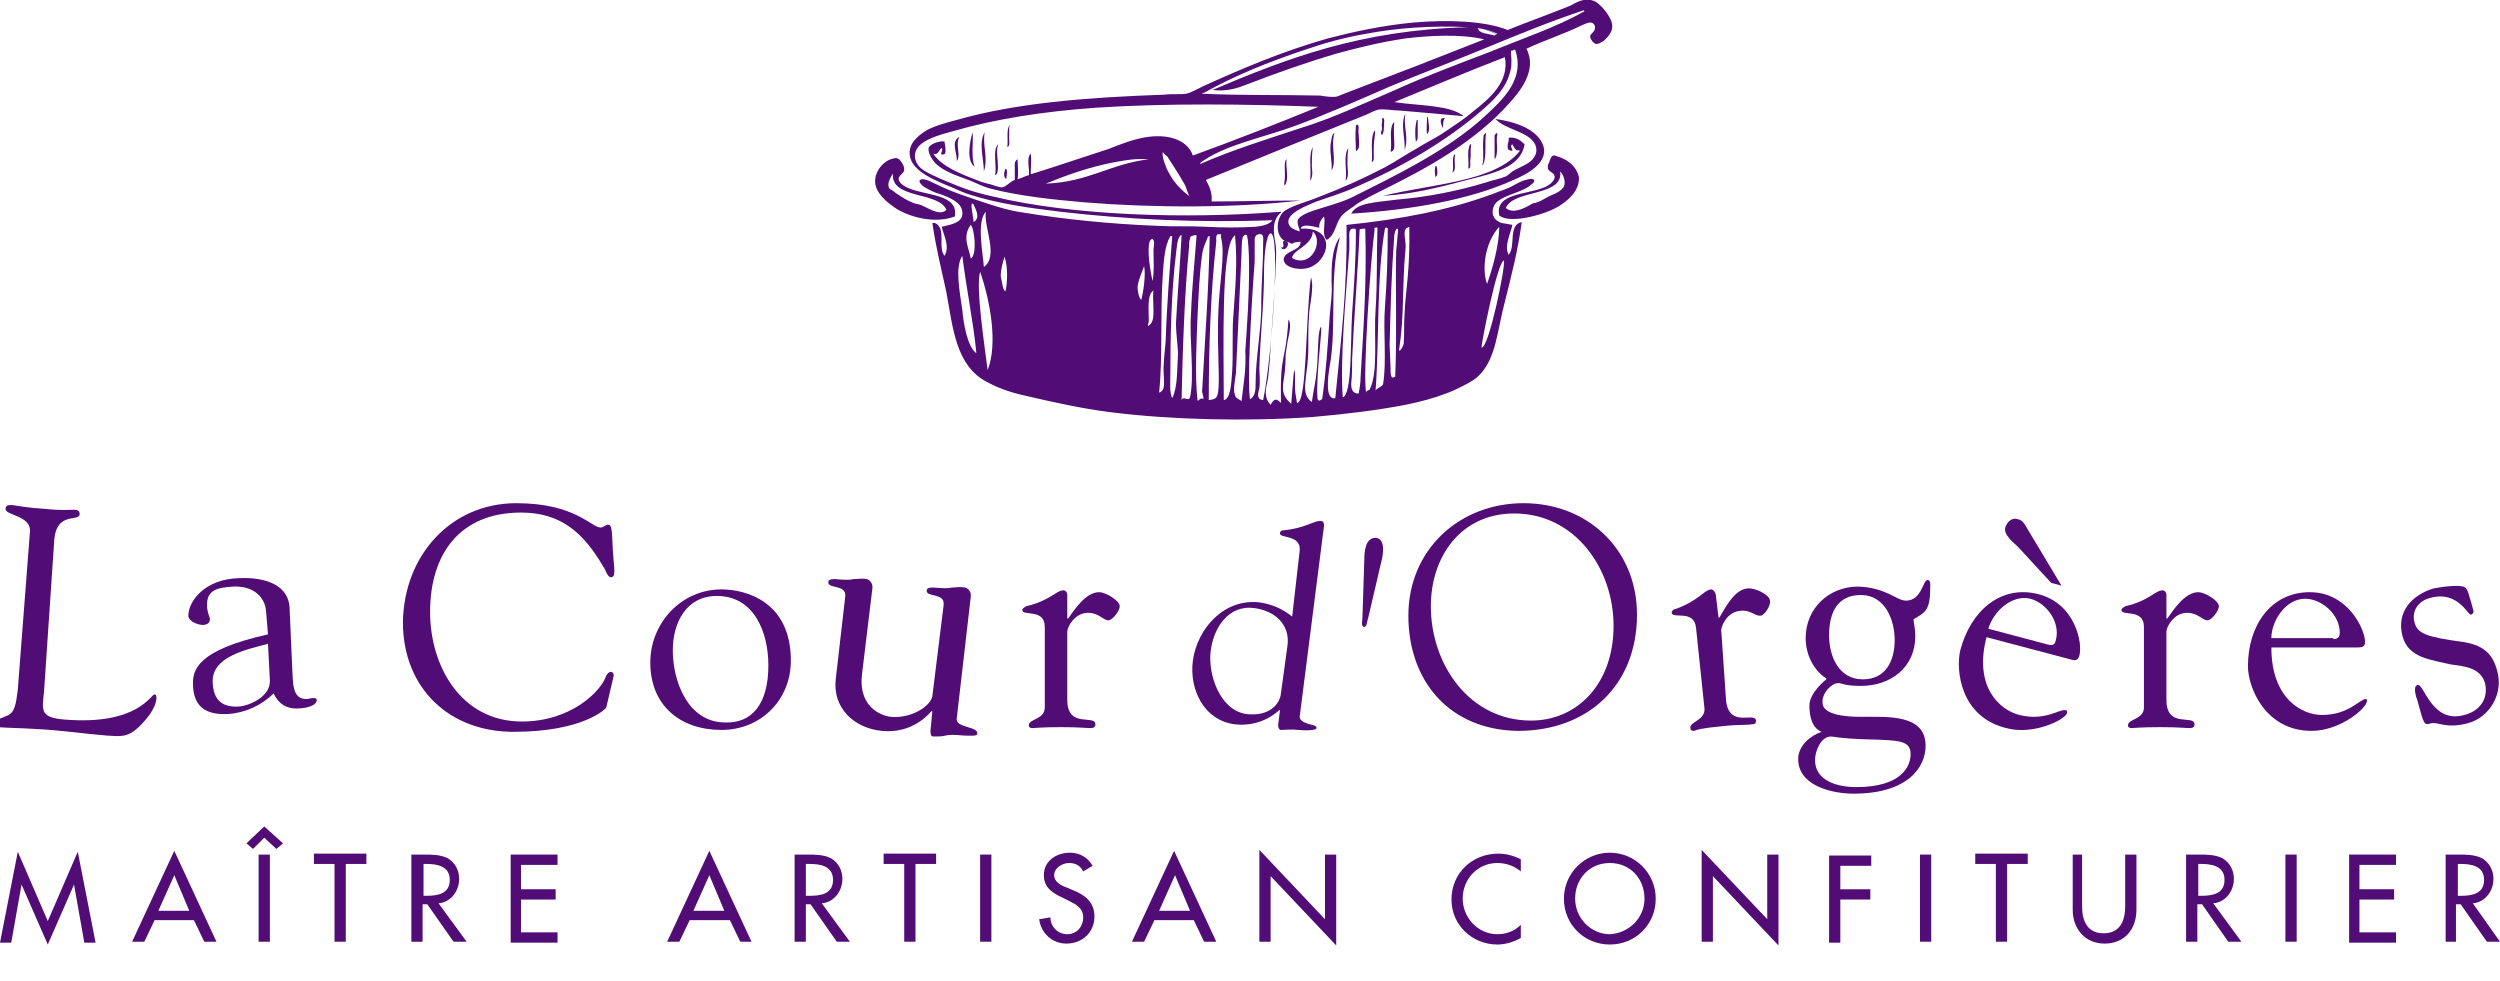 <?xml version="1.0" encoding="utf-8"?>
<!-- Generator: Adobe Illustrator 24.3.0, SVG Export Plug-In . SVG Version: 6.00 Build 0)  -->
<svg version="1.1" id="Calque_1" xmlns="http://www.w3.org/2000/svg" xmlns:xlink="http://www.w3.org/1999/xlink" x="0px" y="0px"
	 viewBox="0 0 266.8 104.7" style="enable-background:new 0 0 266.8 104.7;" xml:space="preserve">
<style type="text/css">
	.st0{fill:#510C76;}
	.st1{fill:none;}
</style>
<g>
	<g>
		<path class="st0" d="M2.3,94.4L2.3,94.4l-1.1,6.2H0l1.9-9.7l3.2,7.4l3.2-7.4l1.9,9.7H9l-1.1-6.2h0l-2.8,6.4L2.3,94.4z"/>
		<path class="st0" d="M16.5,98.2l-1.1,2.3h-1.3l4.5-9.7l4.5,9.7h-1.3l-1.1-2.3H16.5z M18.6,93.4l-1.7,3.8h3.3L18.6,93.4z"/>
		<path class="st0" d="M28.2,88.2l2,1.8l-0.7,0.6l-1.3-1.2L27,90.6L26.3,90L28.2,88.2z M28.8,100.5h-1.2v-9.3h1.2V100.5z"/>
		<path class="st0" d="M36.9,100.5h-1.2v-8.3h-2.2v-1.1h5.6v1.1h-2.2V100.5z"/>
		<path class="st0" d="M49.8,100.5h-1.4l-2.8-4h-0.5v4h-1.2v-9.3h1.4c0.8,0,1.7,0,2.5,0.4c0.8,0.5,1.2,1.3,1.2,2.2
			c0,1.3-0.9,2.5-2.2,2.6L49.8,100.5z M45.1,95.6h0.4c1.2,0,2.5-0.2,2.5-1.7c0-1.5-1.4-1.7-2.5-1.7h-0.3V95.6z"/>
		<path class="st0" d="M54.5,91.2h5v1.1h-3.9v2.6h3.7v1.1h-3.7v3.5h3.9v1.1h-5V91.2z"/>
		<path class="st0" d="M73.6,98.2l-1.1,2.3h-1.3l4.5-9.7l4.5,9.7H79l-1.1-2.3H73.6z M75.7,93.4l-1.7,3.8h3.3L75.7,93.4z"/>
		<path class="st0" d="M90.7,100.5h-1.4l-2.8-4H86v4h-1.2v-9.3h1.4c0.8,0,1.7,0,2.5,0.4c0.8,0.5,1.2,1.3,1.2,2.2
			c0,1.3-0.9,2.5-2.2,2.6L90.7,100.5z M86,95.6h0.4c1.2,0,2.5-0.2,2.5-1.7c0-1.5-1.4-1.7-2.5-1.7H86V95.6z"/>
		<path class="st0" d="M97.7,100.5h-1.2v-8.3h-2.2v-1.1h5.6v1.1h-2.2V100.5z"/>
		<path class="st0" d="M105.8,100.5h-1.2v-9.3h1.2V100.5z"/>
		<path class="st0" d="M115.6,93c-0.3-0.6-0.8-0.9-1.5-0.9c-0.7,0-1.6,0.5-1.6,1.3c0,0.7,0.7,1.1,1.3,1.3l0.7,0.3
			c1.3,0.5,2.3,1.3,2.3,2.8c0,1.7-1.3,2.9-3,2.9c-1.5,0-2.7-1.1-2.9-2.6l1.2-0.2c0,1,0.8,1.8,1.8,1.8c1,0,1.7-0.8,1.7-1.8
			c0-1-0.8-1.4-1.6-1.8l-0.6-0.3c-1.1-0.5-2-1.1-2-2.4c0-1.5,1.3-2.4,2.8-2.4c1,0,1.9,0.5,2.4,1.4L115.6,93z"/>
		<path class="st0" d="M123.2,98.2l-1.1,2.3h-1.3l4.5-9.7l4.5,9.7h-1.3l-1.1-2.3H123.2z M125.4,93.4l-1.7,3.8h3.3L125.4,93.4z"/>
		<path class="st0" d="M134.4,90.7l7,7.4v-6.9h1.2v9.7l-7-7.4v7h-1.2V90.7z"/>
		<path class="st0" d="M162.3,93c-0.7-0.6-1.6-0.9-2.5-0.9c-2.1,0-3.7,1.7-3.7,3.8c0,2,1.6,3.8,3.7,3.8c0.9,0,1.8-0.3,2.5-1v1.4
			c-0.7,0.4-1.6,0.7-2.5,0.7c-2.7,0-4.9-2.1-4.9-4.8c0-2.8,2.2-4.9,5-4.9c0.8,0,1.6,0.2,2.4,0.6V93z"/>
		<path class="st0" d="M176.7,95.9c0,2.8-2.2,4.9-4.9,4.9c-2.7,0-4.9-2.1-4.9-4.9c0-2.7,2.2-4.9,4.9-4.9
			C174.5,91,176.7,93.2,176.7,95.9z M175.5,95.9c0-2.1-1.5-3.8-3.7-3.8c-2.2,0-3.7,1.7-3.7,3.8c0,2.1,1.7,3.8,3.7,3.8
			C173.8,99.6,175.5,98,175.5,95.9z"/>
		<path class="st0" d="M181.6,90.7l7,7.4v-6.9h1.2v9.7l-7-7.4v7h-1.2V90.7z"/>
		<path class="st0" d="M196.4,92.3v2.6h3.2V96h-3.2v4.6h-1.2v-9.3h4.5v1.1H196.4z"/>
		<path class="st0" d="M206.1,100.5h-1.2v-9.3h1.2V100.5z"/>
		<path class="st0" d="M214.2,100.5h-1.2v-8.3h-2.2v-1.1h5.6v1.1h-2.2V100.5z"/>
		<path class="st0" d="M222.2,91.2v5.5c0,1.5,0.5,2.9,2.3,2.9c1.8,0,2.3-1.4,2.3-2.9v-5.5h1.2v5.9c0,2.1-1.3,3.6-3.4,3.6
			c-2.1,0-3.4-1.6-3.4-3.6v-5.9H222.2z"/>
		<path class="st0" d="M239.2,100.5h-1.4l-2.8-4h-0.5v4h-1.2v-9.3h1.4c0.8,0,1.7,0,2.5,0.4c0.8,0.5,1.2,1.3,1.2,2.2
			c0,1.3-0.9,2.5-2.2,2.6L239.2,100.5z M234.5,95.6h0.4c1.2,0,2.5-0.2,2.5-1.7c0-1.5-1.4-1.7-2.5-1.7h-0.3V95.6z"/>
		<path class="st0" d="M245.1,100.5h-1.2v-9.3h1.2V100.5z"/>
		<path class="st0" d="M250.7,91.2h5v1.1h-3.9v2.6h3.7v1.1h-3.7v3.5h3.9v1.1h-5V91.2z"/>
		<path class="st0" d="M266.8,100.5h-1.4l-2.8-4h-0.5v4H261v-9.3h1.4c0.8,0,1.7,0,2.5,0.4c0.8,0.5,1.2,1.3,1.2,2.2
			c0,1.3-0.9,2.5-2.2,2.6L266.8,100.5z M262.2,95.6h0.4c1.2,0,2.5-0.2,2.5-1.7c0-1.5-1.4-1.7-2.5-1.7h-0.3V95.6z"/>
	</g>
	<path class="st0" d="M4.7,73.8c-0.2,2-0.5,2.8,2.3,3c7.7,0.6,9.1-2.7,9.5-2.7c0.2,0,0.2,0.4,0.2,0.4c-0.1,1.2-1.1,2.3-1.9,3.1
		c-1.2,1.1-1.9,1-3.4,0.9c-2.5-0.2-5.1-0.6-7.6-0.7c-1.3-0.1-2.7-0.1-4.1-0.2c-0.3,0-0.5-0.1-0.5-0.4c0.1-0.4,0.4-0.3,1.5-0.8
		c0.9-0.3,1-1.3,1.2-2.8l1.3-16.9c0.1-1.7-2.7-1.7-2.6-2.4c0-0.4,0.3-0.4,0.7-0.4c0.7,0.1,1.7,0.3,3.4,0.4c1.9,0.2,2.7,0.1,3.2,0.1
		c0.4,0,0.6,0.1,0.6,0.5c-0.1,0.8-2.4-0.3-2.7,2.6L4.7,73.8z"/>
	<path class="st0" d="M28.4,65.3c-0.1-1.7-1.5-2.8-3.5-2.7c-1.6,0.1-2.9,0.3-2.8,2.1c0,0.5,0.2,1,0.3,1.3c0,0.4-0.1,0.6-0.7,0.7
		c-0.6,0-1.6-0.4-1.6-1c0-1.5,1.7-3.9,5.4-4c2-0.1,5.2,0.3,5.4,3.1l0.3,6.8c0.1,1.1-0.1,3.1,1.6,3c0.1,0,0.4-0.1,0.6-0.1
		c0.2,0,0.4,0,0.4,0.2c0,0.7-1.4,0.9-1.9,0.9c-1.3,0.1-2.2-0.5-2.7-1.6c-1.3,1.3-3.1,2.1-4.9,2.2c-2.1,0.1-3.6-0.6-3.7-3
		c-0.1-1.7,0.4-3.8,8-5.5L28.4,65.3z M28.6,68.7c-2.1,0.6-6.1,1.3-5.9,4.2c0.1,1.9,1.1,2.6,2.8,2.5c1.2-0.1,3.4-1.1,3.3-2.8
		L28.6,68.7z"/>
	<path class="st0" d="M55.1,53.7c6.3,0,8,2.6,9,2.6c0.3,0,0.5-0.3,0.8-0.3c0.4,0,0.4,0.5,0.5,2.7c0.1,1.8,0.4,2.9-0.2,2.9
		c-0.4,0-0.6-0.9-0.8-1.1c-2.1-3.6-4.5-5.8-8.8-5.8c-6.5,0-9.7,4.4-9.7,10.6c0,5.8,3.3,11.7,9.8,11.7c5.3,0,8.5-3.3,9-4.9
		c0.1-0.2,0.3-0.4,0.5-0.4c0.2,0,0.3,0.2,0.3,0.4l-0.8,3.4c0,0.1-2.4,2.6-9.9,2.6c-6.9,0-11.8-4.7-11.8-11.7
		C43.1,59.3,48.1,53.7,55.1,53.7z"/>
	<path class="st0" d="M69.4,70.7c0-4.2,3.3-7.8,7.6-7.8c2.6,0,7.4,1.3,7.4,7.6c0,4.2-3.2,7.4-7.4,7.4C72.6,77.9,69.4,75.3,69.4,70.7
		z M82,71c0-3.5-1.5-7.4-5.5-7.4c-3.3,0-4.7,2.9-4.7,5.8c0,3.3,1.6,7.7,5.6,7.7C80.2,77.2,82,75.2,82,71z"/>
	<path class="st0" d="M100.7,64.6c0.2-1.4-1.9-0.8-1.8-1.6c0-0.3,0.5-0.3,0.7-0.3c1.1,0.1,1.6,0.1,2,0c0.4,0,0.8-0.1,1.4,0
		c0.1,0,0.7,0.3,0.6,1l-1.5,13c-0.1,1,2.3,0.8,2.2,1.6c0,0.3-0.8,0.2-1.4,0.2c-1.1-0.1-1.6-0.1-2,0c-0.4,0.1-0.7,0.1-1.3,0.1
		c-0.3,0-0.3-0.4-0.3-0.6l0.2-2.1l-0.1,0c-1.4,1.6-3.3,2.3-5.3,2.1c-3-0.3-5.3-2.5-4.9-5.6l1-8.7c0.2-1.4-1.9-0.8-1.8-1.6
		c0-0.3,0.5-0.3,0.7-0.3c1.1,0.1,1.6,0.1,2,0c0.4,0,0.8-0.1,1.4,0c0.1,0,0.7,0.3,0.6,1L92,71.9c-0.5,4,2.7,4.6,3.1,4.6
		c2.1,0.2,4.2-1.1,4.4-2.2L100.7,64.6z"/>
	<path class="st0" d="M113.9,74.7c0,3.1,3,1.5,3,2.6c0,0.3-0.2,0.4-0.5,0.4c-0.5,0-1.3-0.1-3.1-0.1c-2.2,0-2.8,0.1-3.1,0.1
		c-0.3,0-0.4-0.1-0.4-0.3c0-0.7,1.7-0.6,1.7-1.9v-8.6c0-2-2.4-1.1-2.4-1.8c0-0.2,0.3-0.3,0.4-0.4c2.6-0.6,3.2-1.7,4-1.7
		c0.2,0,0.4,0.2,0.4,0.5v2.5h0.1c0.7-1,1.9-2.8,3.3-2.8c0.7,0,2.2,0.9,2.2,1.5c0,0.5-0.8,1.5-1.2,1.5c-0.6,0-1-0.8-2.2-0.8
		c-1.4,0-2.2,1.5-2.2,2V74.7z"/>
	<path class="st0" d="M138.7,58.8c0.2-1.8-2.2-1.3-2.1-1.9c0-0.2,0.2-0.3,0.3-0.3c2.4-0.2,3.4-1.1,4.1-1c0.2,0,0.3,0.2,0.3,0.5
		l-2.6,20.4c0,0.4,0.5,0.7,1.5,0.9c0.2,0.1,0.3,0.1,0.3,0.3c0,0.2-0.8,0.3-1.9,0.2c-0.8-0.1-1.6,0-1.9,0c-0.2,0-0.3-0.3-0.3-0.5
		l0.2-1.6l-0.1,0c-1.2,1.1-2.9,1.7-4.7,1.5c-3.3-0.4-4.9-3.7-4.5-6.8c0.5-3.5,3.4-6.7,7.2-6.2c1.3,0.2,2.4,0.7,3.4,1.5L138.7,58.8z
		 M137.4,68.9c0.3-2.2-1.3-3.7-3.5-4c-2.8-0.4-4.4,2.1-4.7,4.6c-0.3,2.5,1,6.3,3.8,6.7c2.5,0.3,3.6-1.1,3.7-2.2L137.4,68.9z"/>
	<path class="st0" d="M147.4,60l-1.4,6c-0.1,0.2-0.1,0.9-0.4,0.9c-0.4,0-0.2-0.7-0.2-1l0.2-6.2c0-0.8,0.1-2.4,1.3-2.3
		C147.9,57.6,147.6,59.3,147.4,60z"/>
	<path class="st0" d="M150.3,65.7c0-7,5.4-12,12.3-12c6.8,0,12.1,4.9,12.1,11.9c0,7.5-5.2,12.4-12.7,12.4
		C154.7,77.9,150.3,72.7,150.3,65.7z M152.7,64.7c0,6.2,4.1,12.2,10.7,12.2c4.9,0,8.8-3.9,8.8-10.1c0-6.1-4.1-12-10.6-12
		C155.9,54.8,152.7,59.4,152.7,64.7z"/>
	<path class="st0" d="M184.2,74.7c0.3,3.1,3.1,1.2,3.2,2.2c0,0.3-0.1,0.4-0.5,0.4c-0.5,0.1-1.3,0-3.1,0.2c-2.2,0.2-2.8,0.4-3,0.5
		c-0.3,0-0.4-0.1-0.4-0.3c-0.1-0.7,1.6-0.8,1.5-2.1l-0.9-8.6c-0.2-2-2.5-0.9-2.6-1.6c0-0.2,0.2-0.4,0.4-0.4c2.5-0.9,3-2,3.8-2.1
		c0.2,0,0.4,0.2,0.5,0.5l0.3,2.5l0.1,0c0.6-1,1.6-3,3-3.1c0.7-0.1,2.3,0.6,2.4,1.3c0.1,0.5-0.6,1.6-1,1.6c-0.6,0.1-1.1-0.7-2.3-0.5
		c-1.4,0.2-2,1.8-1.9,2.2L184.2,74.7z"/>
	<path class="st0" d="M203.4,64.1c1.7,0,1.8-2.2,2.3-2.2c0.3,0,0.3,0.3,0.3,0.6c0,2.7-0.5,2.8-1.8,3.6c0.1,0.6,0.2,1.2,0.2,1.8
		c0,3.3-2.6,5.3-5.8,5.3c-1.8,0-2-0.3-2.4-0.3c-0.8,0-1.7,1.1-1.7,1.9c0,0.3-0.3,1.7,4.1,1.7c2.9,0,6.9-0.3,6.9,3.1
		c0,2.2-1.8,5.1-7.7,5.1c-2.2,0-5.9-0.8-5.9-3.7c0-1.4,1.3-2.5,2.5-2.9c-1-0.4-1.3-1.6-1.3-2.8c0-1.4,1.8-2.8,1.8-2.8v-0.1
		c-1.4-0.9-2.2-2.6-2.2-4.3c0-3.2,2.5-5.5,5.6-5.5C201.3,62.7,202.4,64.1,203.4,64.1z M198.1,84c4.8,0,5.8-2.2,5.8-3.5
		c0-1.5-1.2-1.5-4.8-1.6c-2.9-0.1-3.4-0.3-3.7-0.3c-1.1,0-1.7,1.6-1.7,2.5C193.7,83.4,196.2,84,198.1,84z M198.6,63.5
		c-2.6,0-3.4,2-3.4,4.3c0,2.2,1,4.7,3.6,4.7c2.4,0,3.4-1.9,3.4-4.2C202.2,66.2,201.2,63.5,198.6,63.5z"/>
	<path class="st0" d="M212,68c-1.4,5.4,1.5,7.8,3.5,8.3c2.8,0.7,4.3-0.7,5-0.5c0.1,0,0.1,0.2,0.1,0.3c-0.2,0.7-3.6,2.4-6.5,1.6
		c-4.9-1.2-5.4-6.2-4.9-8.3c1.1-4.2,4.3-7,8.3-6c4,1,4.8,5.3,4.4,6.6c-0.2,0.6-0.5,0.5-1.2,0.3L212,68z M215.4,58.4
		c-0.5-0.5-1.6-1.3-1.4-2.1c0.2-0.6,0.7-1.1,1.3-0.9c0.6,0.1,0.8,0.6,1.1,1.1l3.6,6l-1.1-0.3L215.4,58.4z M218.6,68.8
		c0.5,0.1,0.7,0,0.8-0.5c0.5-1.8-0.9-3.9-2.7-4.4c-2-0.5-4,1.4-4.5,3.2L218.6,68.8z"/>
	<path class="st0" d="M231.2,74.7c0,3.1,3,1.5,3,2.6c0,0.3-0.2,0.4-0.5,0.4c-0.5,0-1.3-0.1-3.1-0.1c-2.2,0-2.8,0.1-3.1,0.1
		c-0.3,0-0.4-0.1-0.4-0.3c0-0.7,1.7-0.6,1.7-1.9v-8.6c0-2-2.4-1.1-2.4-1.8c0-0.2,0.3-0.3,0.4-0.4c2.6-0.6,3.2-1.7,4-1.7
		c0.2,0,0.4,0.2,0.4,0.5v2.5h0.1c0.7-1,1.9-2.8,3.3-2.8c0.7,0,2.2,0.9,2.2,1.5c0,0.5-0.8,1.5-1.2,1.5c-0.6,0-1-0.8-2.2-0.8
		c-1.4,0-2.2,1.5-2.2,2V74.7z"/>
	<path class="st0" d="M242.4,69.1c0,5.5,3.3,7.2,5.4,7.2c2.9,0,4-1.7,4.7-1.7c0.1,0,0.1,0.1,0.1,0.2c0,0.8-2.9,3.2-5.9,3.2
		c-5,0-6.8-4.7-6.8-6.9c0-4.3,2.4-7.9,6.6-7.9c4.1,0,5.9,4,5.9,5.3c0,0.6-0.4,0.6-1.1,0.6H242.4z M249,68.2c0.5,0,0.7-0.2,0.7-0.7
		c0-1.9-1.9-3.6-3.7-3.6c-2.1,0-3.6,2.4-3.6,4.2H249z"/>
	<path class="st0" d="M256.4,67.9c-0.7-2.6,1-4.4,3.3-5.1c0.5-0.1,2.8-0.5,3.4-0.1c0.3,0.2,0.5,1.3,0.6,1.5c0.2,0.9,0.5,1.2,0,1.4
		c-0.3,0.1-1.4-2.6-4.3-1.8c-1.3,0.3-2.1,1.4-1.7,2.7c0.3,1.1,1.3,1.5,5.1,2c2,0.3,3.2,1.1,3.7,3.1c0.7,2.4-0.8,5-3.2,5.6
		c-2.3,0.6-3.1-0.2-3.9,0c-0.7,0.2-0.7,0.2-1.4-2.4c-0.2-0.5-0.5-1.6,0-1.7c0.7-0.2,1.5,4.2,5,3.2c1.6-0.4,2.6-1.7,2.2-3.4
		c-0.5-1.7-2.3-1.8-3.7-2C259.4,70.4,257,70.2,256.4,67.9z"/>
	<g>
		<path class="st0" d="M147.5,14.4c0.2-0.3,0.2-0.7,0.2-1.2c0-0.2,0.1-0.5-0.1-0.6c0,0-0.1,0-0.1,0c0,0,0,0.4,0,0.5
			c-0.1,0.3,0,0.3,0,0.7C147.4,14,147.3,14.3,147.5,14.4z"/>
		<path class="st0" d="M149.9,16c0.5-1.3-0.2-2.6,0.1-3.9C149.4,13.2,150,14.8,149.9,16z"/>
		<path class="st0" d="M152.4,12.5c0,0-0.1,0-0.1,0c0,0-0.1,1.5,0,1.8C152.7,14,152.4,13,152.4,12.5z"/>
		<path class="st0" d="M144.2,22.8c6.5-0.4,12.6-1.5,17.1-3.5c1.7-0.7,4.2-2,3.3-4c-0.7-1.5-2.8-2.3-5-2.6c0,0,0,0,0,0
			c1,1.1,3.3,1.3,4.1,2.5c0.3,0.4,0.4,1.1,0,1.6c-0.4,0.7-1.5,1-2.3,1.5c-0.3,0.2-0.5,0.5-0.9,0.6c-0.5,0.2-1.1,0.3-1.7,0.5
			c-2.9,0.9-6.2,1.6-9.7,1.9C146.9,21.6,144.8,21.6,144.2,22.8z"/>
		<path class="st0" d="M154,13.7c0-0.4,0-0.9,0.2-1.1C153.4,12.5,153.9,13.5,154,13.7z"/>
		<path class="st0" d="M151.2,12.8c-0.2,0.7-0.2,1.7-0.1,2.3c0.2-0.1,0.2-0.4,0.2-0.7c0-0.5,0-1.2,0-1.6
			C151.3,12.8,151.3,12.8,151.2,12.8z"/>
		<path class="st0" d="M144.9,13.3C144.9,13.3,144.9,13.3,144.9,13.3c-0.1,0-0.1,0-0.2,0.1c-0.1,1.2,0,1.8,0,2.7
			c0.2,0,0.2-0.2,0.3-0.3c0.1-0.5,0-1,0-1.5C144.9,14,145.1,13.5,144.9,13.3z"/>
		<path class="st0" d="M107.7,13.4c-0.3,0.5-0.1,1.6-0.2,2.3c0.3-0.1,0.2-0.6,0.2-0.8c0-0.5,0-0.9,0-1.4
			C107.8,13.5,107.8,13.4,107.7,13.4z"/>
		<path class="st0" d="M103.8,14.1c-0.3,1-0.7,3,0.2,3.7C103.6,16.6,103.9,15.3,103.8,14.1z"/>
		<path class="st0" d="M159.7,14.2c-0.1,0.1-0.2,0.2-0.2,0.3c0,0.9,0,1.9,0,2.5c0.5-0.6,0.1-1.9,0.3-2.7
			C159.8,14.2,159.7,14.2,159.7,14.2z"/>
		<path class="st0" d="M148.8,15.5c0-0.8-0.1-1.7,0-2.4c0,0,0,0-0.1,0c-0.5,0.8-0.1,2.1-0.3,3.1C148.8,16.1,148.8,15.8,148.8,15.5z"
			/>
		<path class="st0" d="M142,15.4c-0.1,1,0.2,2,0.1,2.8c0.6-1-0.1-2.4,0.3-4C142.1,14.3,142.1,15,142,15.4z"/>
		<path class="st0" d="M156.6,19.2c2.7-0.7,5.7-1.3,6.1-3.8c-0.4-0.4-0.9-0.8-1.7-0.7c0.1,0.4-0.3,0.9,0,1.3c0.1,0,0.2,0.1,0.4,0.1
			c0-0.3-0.3-0.5,0-0.7c0.1,0.2,0.2,0.4,0.4,0.6c0.1,0.1,0.4,0,0.4,0.1c-2.6,3.3-9.3,3.5-14.6,4.8C151,20.7,153.9,19.9,156.6,19.2z"
			/>
		<path class="st0" d="M146.7,13.9C146.7,13.9,146.7,13.9,146.7,13.9c-0.5,0.9-0.2,2.4-0.3,3.4c0.3-0.1,0.2-0.6,0.2-0.9
			c0-0.6,0-1.2,0.1-1.7C146.7,14.4,146.8,14.1,146.7,13.9z"/>
		<path class="st0" d="M106.5,17.7c0-0.7-0.2-1.6,0-2.2c0,0,0-0.1,0-0.1c-0.6,0.7-0.1,2.2-0.3,3.3C106.5,18.6,106.5,18.1,106.5,17.7
			z"/>
		<path class="st0" d="M140,17.7c0-0.7,0-1.2,0.1-2c0,0,0,0,0,0c-0.5,0.9-0.1,2.5-0.3,3.6C140.2,18.8,140,18.1,140,17.7z"/>
		<path class="st0" d="M156.9,17.2c0.1-0.6,0-1.2,0.1-1.8c0,0-0.1,0-0.1,0c-0.4,0.7-0.1,1.8-0.2,2.6C157,18,156.9,17.4,156.9,17.2z"
			/>
		<path class="st0" d="M143.8,17.5c0-0.6,0-1.1,0.1-1.7c0,0,0,0,0,0c-0.6,0.8-0.1,2.4-0.3,3.5C144,18.9,143.8,18.1,143.8,17.5z"/>
		<path class="st0" d="M165.9,16.6c-0.4-0.1-0.5,0.6-0.6,0.8c-0.2,0.3-0.1,0.5-0.1,0.6c0.1,0.4,0.8,0.4,0.7,1
			c-0.1,0.4-0.6,0.8-1.1,1c-1.9,0.8-5.3,0.6-4.8,3c1.1,0.9,4.6,0,6.2-0.9c1.2-0.7,2.4-1.8,2.3-3.2C168.2,17.6,167.1,16.9,165.9,16.6
			z M166.9,19.9c-0.2,0.4-0.9,0.8-1.5,1c-0.6,0.3-1.1,0.7-1.8,0.8c-0.4,0.2-2,1.3-2.9,0.5c0.8-2,6.2-1.2,5.8-3.9
			C166.9,18.7,167.1,19.4,166.9,19.9z"/>
		<path class="st0" d="M137.3,17c0,0-0.1,0.1-0.1,0.1c-0.2,0.6,0,1.4-0.1,2.1c0,0.2-0.1,0.4,0,0.6C137.6,19.2,137.2,17.9,137.3,17
			C137.4,17.1,137.4,17,137.3,17z"/>
		<path class="st0" d="M101.9,23.1c0.4-2.4-3-2.2-4.9-3c-0.5-0.2-1.1-0.6-1.1-1c0-0.4,0.6-0.6,0.6-1c0-0.3-0.1-0.5-0.3-0.8
			c-0.2-0.3-0.4-0.5-0.8-0.4c-1.1,0.2-2.1,1.4-2,2.6c0.1,1.1,1.1,2,2.3,2.8C97.2,23.2,99.8,23.9,101.9,23.1z M98,21.8
			c-0.7-0.1-1.7-0.7-2.4-1.2c-0.2-0.2-0.6-0.4-0.7-0.5c-0.3-0.6,0.2-1.2,0.4-1.6c-0.3,2.8,4.9,1.9,5.7,3.9
			C100.2,23.2,98.7,21.9,98,21.8z"/>
		<path class="st0" d="M155.3,16.5c0,0-0.1,0-0.1,0c-0.3,0.5,0,1.3-0.2,1.9C155.5,18.2,155.1,17.2,155.3,16.5z"/>
		<path class="st0" d="M107.3,18c-0.1,0.3-0.3,0.9,0.1,1.1C107.4,18.8,107.6,18.1,107.3,18z"/>
		<path class="st0" d="M153.3,17.7c-0.1,0-0.1,0-0.1,0c-0.1,0.3-0.1,0.8,0,1.2C153.5,18.7,153.4,18.1,153.3,17.7z"/>
		<path class="st0" d="M136.7,26.4c0.4,0.7,1.3-0.7,0.3-0.7c-0.2,0.2,0.1,0.5-0.1,0.7C136.8,26.4,136.7,26.4,136.7,26.4z"/>
		<path class="st0" d="M138.1,25.9c0-0.3-0.2-0.1-0.5-0.1C137.7,26.1,138,26,138.1,25.9z"/>
		<path class="st0" d="M105,18.3c0.5-1.5-0.2-2.9,0.1-4.2C104.4,15.2,105,17,105,18.3z"/>
		<path class="st0" d="M158.3,17.5c0.4-0.9,0.1-2.3,0.3-3.3c-0.3,0.1-0.3,0.4-0.3,0.7c-0.1,0.8,0.1,2-0.1,2.7
			C158.3,17.7,158.3,17.5,158.3,17.5z"/>
		<path class="st0" d="M102.1,17.2c0.5-0.6-0.2-1.8,0.3-2.6C101.4,15.1,102.2,16.4,102.1,17.2z"/>
		<path class="st1" d="M148.7,25.4c0-0.2,0-0.4,0-0.5C148.7,25.1,148.7,25.3,148.7,25.4z"/>
		<path class="st1" d="M124.1,16.1C124.1,16.1,124.1,16.1,124.1,16.1c0.1,0.3,0.2,0.5,0.4,0.7C124.3,16.6,124.1,16.4,124.1,16.1z"/>
		<path class="st1" d="M126.9,20.7c-0.2-0.2-0.2-0.5-0.3-0.8c-0.1-0.3-0.2-0.6-0.4-0.8c0.2,0.2,0.3,0.5,0.4,0.8
			C126.7,20.2,126.7,20.5,126.9,20.7z"/>
		<path class="st0" d="M127,20.9c0,0-0.1-0.1-0.1-0.1C126.9,20.8,127,20.8,127,20.9C127,20.9,127,20.9,127,20.9z"/>
		<path class="st0" d="M172,2.4c-0.2-0.8-1.3-2.1-1.9-2.3c-1.1-0.4-1.9,0.2-2.5,0.5c-2.2,0.9-4.5,1.7-6.7,2.6c-2.5-1-6.5-1.1-10-0.8
			c-3.3,0.3-6.5,1-9.2,1.7c-4.9,1.4-9.1,3.2-13.3,5.1c-0.6,0.3-1.3,0.7-1.8,0.8c-0.6,0.1-1.5,0-2.3,0.1c-8.5,0.3-15.9,0.9-22.2,2.7
			c-1.1,0.3-2.3,0.6-3.2,1.1c-1,0.6-2,1.5-1.8,2.7c0.2,1.7,2.8,2.7,4.5,3.4c0.7,0.3,1.3,0.6,2,0.8c2.8,0.9,6.2,1.4,9.6,1.8
			c6.9,0.8,14.6,1.2,22.6,0.9c-0.3,0.4-0.9,0.6-1.8,0.7c-1.7,0.1-3.5,0.1-5.3,0c-1.8-0.1-3.5,0-5.2-0.1c-5.1-0.2-9.9-0.7-14.2-1.4
			c-1.5-0.2-2.8-0.6-4-1c-1.8-0.6-3.7-1.2-5.3-2c-0.3-0.1-1.4-0.8-1.8-0.5c-0.3,0.2,0.4,0.8,0.7,0.9c0.5,0.3,1,0.5,1.4,0.6
			c1.1,0.4,2.3,0.9,2.4,1.9c0.1,1.1-0.9,1.3-2.2,1.6c0.2,0.9,0.9,2.1,0.3,3.1c-0.6-0.7-0.1-2.2-0.5-3c-0.1-0.2-0.4-0.6-0.8-0.5
			c0.4,2.7,1,5.1,1.5,7.4c0.7,3.8,1,7.9,4.4,9.6c1.1,0.6,2.5,1.1,3.9,1.4c3,0.7,6.1,1.4,9.3,1.8c6.4,0.8,14.4,1,21.5,0.5
			c3.4-0.3,6.8-0.7,9.9-1.3c1.5-0.3,3-0.7,4.3-1.2c0.6-0.2,1.2-0.5,1.8-0.8c0.6-0.3,1.3-0.7,1.6-1c2-1.8,2.1-5.1,2.9-8
			c0.7-2.8,1.4-5.5,1.8-8.5c-1.5,0.3-0.6,2.6-1.4,3.5c-0.5-1,0.2-2.2,0.4-3.2c-0.9-0.2-1.2-0.1-1.7-0.5c-0.7-0.6-0.4-1.6,0.1-2
			c0.9-0.7,2.2-0.9,3.2-1.5c0.3-0.2,0.9-0.6,0.7-0.8c-0.2-0.3-1.1,0.1-1.2,0.1c-0.5,0.2-0.8,0.4-1,0.5c-0.7,0.4-1.5,0.6-2.2,0.9
			c-4.6,1.7-9.7,2.7-15.6,3.3c0.1,6.7-0.6,12.4-1.2,18.5c-1.1,0.2-0.8-2.2-0.6-3.4c0.8-4.3-0.1-9.6,1.1-13.8
			c-0.9,1.2-0.9,3.2-0.9,4.7c0.1,1.5-0.1,2.4-0.2,3.8c-0.2,3-0.4,6.1-0.8,8.8c-0.1,0-0.4,0.4-0.5-0.1c-0.2-2.5,0.7-8.5,0.3-7.5
			c-0.3,0.7-0.2,3-0.4,4.7c-0.1,1.1-0.3,1.8-0.5,3.2c-1-0.7-0.7-1.9-0.6-3c0.4-2.8,0.1-3.2,0.3-6.2c0-0.9,0.6-3.1,0.2-4.1
			c-0.6,4.6-0.4,13.5-1.5,13.4c0-0.4-0.2-0.8-0.2-1.8c0-1.2,0-1,0-1.3c-0.1-1.3-0.2,0.9-0.4,3.2c-0.9-0.8-1-1.4-0.8-2.6
			c0.2-1.2,0.2-2.2,0.2-2.6c0.1-0.9,0.1-0.6,0.2-1.4c0.1-0.6,0.5-1.9,0.1-2.4c-0.3,4.8-0.9,3.3-0.8,8.9c-0.5-0.5-0.7-0.5-1.1,0.2
			c-0.6-0.6-0.6-1.4-0.4-2.2c0.2-0.8,0.2-1.6,0.3-2.4c0.2-3.4,0.4-5.6,0.6-9.1c0-0.8,0.2-2.8,0-3.6c-0.2-1.1-0.3-2.2,0.3-2.9
			c0.1-0.2,0.4-0.3,0.3-0.4c-10.2,0.8-22.3,0.4-30.6-1.6c-1.4-0.3-2.8-0.7-4-1.2c-1.2-0.5-2.5-1-3.5-1.6c-0.8-0.5-1.3-1.5-0.7-2.4
			c0.6-0.9,2.3-1.4,3.8-1.8c4.5-1.3,9.6-2.1,15.2-2.5c7.5-0.5,16.2-0.4,23.8-0.1c-4.4,1.8-9,3.6-13.4,5.2c-0.5-1.5-2.3-2.3-4.7-2
			c-1.6,0.2-3,0.8-4.3,1.3c-2.8,0.9-5.7,1.9-8.3,2.7c0-0.7,0.1-1.6,0-2.2c-0.5,0.5-0.1,1.6-0.2,2.3c-0.5,0.1-0.9,0.4-1.2,0.4
			c0.1-0.6,0-1.5,0-2.1c-0.4,0.2-0.3,0.6-0.3,1c0,0.4,0,0.9,0,1.2c-0.4,0.1-1,0.8-1.4,0.8c-0.2,0-0.8-0.2-1.1-0.3
			c-0.4-0.1-0.8-0.2-1.1-0.3c-2.1-0.8-4.2-1.6-5.1-3c0.6,0.2,0.6-0.5,0.9-0.6c0.2,0.3-0.2,0.5,0,0.7c0.5,0,0.4-0.3,0.4-0.6
			c0-0.3-0.1-0.6-0.1-0.8c-0.6-0.1-1.6,0.3-1.7,0.7c-0.1,0.5,0.4,1.3,0.8,1.7c1,0.9,2.4,1.3,3.7,1.8c0.7,0.3,1.3,0.6,2,0.8
			c3,0.8,6.7,1.2,10.2,1.5c7.4,0.6,16.2,0.6,23-0.2c-3.2,0-6.4,0.1-9.5,0.1c0.1-1-0.3-1.7-0.6-2.3c5.6-2.3,11.5-4.7,17.2-7
			c0.4-0.2,0.8-0.4,1.2-0.5c0.7-0.1,1.6,0.1,2.3,0.1c2.4,0.2,4.6,0.4,6.8,0.6c-1.4-1.2-4.7-1.1-7.4-1.5c3.9-1.6,7.9-3.3,11.8-4.8
			c0.5,2.6-1.6,4.4-3.4,5.8c-0.9,0.8-1.9,1.4-2.9,2.1c-1,0.7-2.1,1.2-3.2,1.9c-1.1,0.6-2.1,1.3-3.2,1.9c-2.3,1.2-4.5,2.2-7.1,3.2
			c-1.2,0.5-2.8,0.9-3.7,1.5c-1,0.7-1.2,3.3,0.7,3.4c0.4,0,0.7-0.1,1-0.1c0,1-1.6,0.9-1.8,1.8c-0.1,0.9,1.5,1.3,2.6,1
			c2.3-0.7,3.1-4.4-0.8-4.2c0.2-0.6,1.4-0.2,2-0.1c-0.1-0.5,0.3-1,0.5-1.2c0.2,0.8-0.3,2,0.3,2.5c1-0.6,0.9-1.9,1.7-2.7
			c0.4-0.4,1.1-0.8,1.6-1.2c1.5-0.9,3.3-1.7,4.8-2.5c4.3-2.2,8.3-4.8,11.2-8c1.3-1.4,3.2-3.7,2-6c1.9-0.9,4.1-1.6,5.9-2.5
			c0.2-0.1,0.7-0.3,0.9-0.3c0.4,0,0.6,0.4,0.5,0.7c-0.1,0.4-0.5,0.5-0.5,0.8c0,0.3,0.4,0.8,0.7,0.8c0.2,0,0.5-0.2,0.7-0.3
			C171.9,3.7,172.2,3.1,172,2.4z M105.2,22.6c-0.2,1.8,1.4,4.7-0.2,5.9C104.9,27,104.2,23.7,105.2,22.6z M103.9,21.8
			c0,0.2,0.9,1.4,0,1.9C103.9,23.2,103.4,21.3,103.9,21.8z M103.6,24c0.4,0.4,0.7,3.2,0,3.6C103.5,26.7,102.6,25.3,103.6,24z
			 M102.7,33.1c-0.3-2.1-0.8-4.6,0-5.8c0.4,3.3,1.2,7.2,1.5,10.4C103.2,37,102.8,34.3,102.7,33.1z M105.4,39.5
			c-0.3-2.5-1.3-8.8-0.8-10.5C105.7,32.2,106.5,36.7,105.4,39.5z M121.8,32c-0.3-0.2-0.4-1.1-0.4-1.4c0.1-0.8,0.5-1.6,0.7-2.2
			C122.3,29.4,122,31.2,121.8,32z M107.3,31.1c-0.3-0.1-0.4-1.3-0.5-1.6c0-0.8,0.2-1.4,0.4-2.1C107.6,28.5,107.5,30.3,107.3,31.1z
			 M160,24.2c0,1.9-0.7,4.4-1.3,6.1C158.1,28.7,158.5,25.8,160,24.2z M160.5,27.8c0.2,0.5-1.6,9.4-2.4,9.3
			C158.1,36.6,159.8,27.9,160.5,27.8z M150,26.5c0.1-0.7-0.4-2,0.2-2.2c0,0,0.2-0.1,0.2-0.1c0.1,4.6-0.4,6.8-0.5,9.2
			c-0.1,1.3,0,2.1-0.1,3.3c0,0.1-0.3,0.8-0.5,0.7C149.9,33.5,149.6,30.8,150,26.5z M148.9,40.2c-0.5,0.3-0.5-0.2-0.5-1
			c0-0.4-0.1-1.9-0.1-2.4c0.1-4.1,0.2-7.7,0.5-11.7c0.1-0.7,0.4-0.9,0.4-0.5c0,0.2-0.2,2-0.2,2.2C148.9,31,149.1,34.7,148.9,40.2z
			 M147.8,32.8c-0.2,2.5,0.2,5.8-0.2,8.2c-0.1,0.3-0.7,0.4-0.8,0.7c0.4-5.2,0.1-12.2,1-17.3c0-0.2,0.4-0.1,0.3,0.1
			C148.1,27.6,148,30,147.8,32.8z M146.8,24.3c0-0.1,0.1,0,0.2,0c-0.1,3.1,0,5.8-0.2,8.8c-0.2,2.7,0.3,6.6-0.6,8.4
			c0,0.2-0.4,0.1-0.4,0.4c-0.4-1.6,0.5-14.6,0.9-17.4C146.6,24.4,146.7,24.3,146.8,24.3z M145.7,24.4c0.2,6.1-0.3,12.1-0.5,15.9
			c0,0.6-0.1,1.1-0.2,1.7c-0.7,0-0.8-0.5-0.8-1.1c0.1-0.7,0.1-1.9,0.1-2.6c0.2-4.5,0.6-9.1,0.8-13.8
			C145.2,24.4,145.6,24.4,145.7,24.4z M144,26.6c0-0.3,0-0.6,0-1.1c0-0.4-0.1-1.1,0.4-1.1c0.3,0,0.3,0,0.3,0.3c0,3-0.2,5.8-0.4,8.7
			c-0.2,3.3,0,8.7-1,9C143,38.5,143.6,31.9,144,26.6z M123.1,31c-0.1,0.6,0,1.4,0,2.1c0,0.7,0,1.4-0.6,1.7c0-0.2,0.1-0.4,0.1-0.6
			C122.6,33.1,122.4,31.4,123.1,31C123.1,30.9,123.1,30.9,123.1,31C123.1,31,123.1,31,123.1,31z M123,30c-0.2-0.9-0.5-2.6-0.4-3.7
			c0-0.3,0.1-0.6,0.2-0.7c0,0,0.1-0.1,0.2-0.1c0.3,0.3,0.1,0.8,0.1,1.2C123.1,27.8,123.2,29,123,30z M124.2,40.1
			c0,0.7,0.2,1.6-0.5,1.8c0.4-3.8,0.1-8.5,0.4-12.7c0.1-1.4,0.2-3,0.8-4c0,0,0.2,0,0.2,0c-0.3,4-0.6,7.7-0.7,11.2
			C124.3,37.7,124.1,38.9,124.2,40.1z M125.7,38.1c-0.1,1.3,0,3.2-0.6,4.4c-0.3-0.6-0.2-1.7-0.2-2.4c0-4.2,0.1-8.9,0.6-13
			c0.1-0.7,0.1-1.6,0.5-2c0,0,0.1,0,0.1,0c-0.2,3.8-0.4,5.6-0.6,9.4C125.5,35.8,125.8,37.6,125.7,38.1z M126.1,42.7
			c0.1-4.9,0.3-11.3,0.8-16.4c0-0.3,0-0.6,0.1-0.8c0-0.3,0.1-0.3,0.5-0.4c0,0,0.2,0,0.2,0c-0.2,2.8-0.5,5.5-0.6,8.5
			c-0.2,2.4,0.4,6.6-0.1,8.8C126.8,42.9,126.3,42.2,126.1,42.7z M128.4,42.6c-0.3-0.3-0.6,0.4-0.6,0.1c-0.3-2.5-0.1-6.4,0-8.9
			c0.1-2.1,0.2-4.6,0.5-6.7c0.1-0.7,0.4-1.3,0.6-1.8c0,0,0.1-0.1,0.1-0.1c0,0,0.1,0,0.1,0c-0.1,5.6-0.5,10.9-0.8,16.4
			C128.2,41.8,128.5,42.3,128.4,42.6z M130,41.8c-0.1,0.8-0.4,0.8-1,0.9c0-5.7,0.2-11.5,0.8-16.9c0-0.4-0.1-0.9,0.4-0.8
			c0.2,0,0.1,0,0.1,0.3c0.5,1.9-0.2,4.8-0.3,8.5C129.9,37.7,130.2,40.5,130,41.8z M130.6,42.7c0-5.8-0.3-16.2,1.1-17.5
			c0,0,0.1-0.1,0.1-0.1c0.3,3,0,5.9-0.2,8.9c-0.1,1.5,0,4.1-0.1,5.6C131.4,41.1,131.3,42.6,130.6,42.7z M131.9,42.4
			c-0.4-0.7-0.1-1.7,0-2.6c0.2-4.2,0.4-8.5,0.6-12.8c0-0.2,0-1.7,0.2-1.8c0.1-0.1,0.3-0.3,0.4,0c0.1,0.5,0.2,1.6,0.2,3.4
			c0,3.1-0.2,6-0.4,8.8c0.1,2.1-0.2,3.6-0.4,5.4C132.5,42.8,132,42.5,131.9,42.4z M134,40.8c0,0.7,0,1.5-0.6,1.8
			c-0.3-1.7,0.1-9.5,0.5-14.7c0-0.3,0-1.9,0-2.4c0-0.3,0.3-0.6,0.7-0.5c0.3,0.1,0.2,0.7,0.2,0.9c0,2.7-0.2,4.2-0.2,6.9
			C134.6,35.1,134,38.4,134,40.8z M134.8,42.7c-0.8-0.1-0.5-0.8-0.4-1.3c0.1-0.7,0-1.4,0-2.2c0.1-3.5,0.5-6.7,0.5-10.3
			c0-1.4,0.2-3.9,0.7-4C136.7,24.9,135.7,38.5,134.8,42.7z M111.6,19.6c0,0,0.1,0,0.1,0C111.6,19.5,111.6,19.5,111.6,19.6
			c2.2-0.9,4.7-1.8,7.4-2.3c1.1-0.2,2.1-0.4,3.5-0.3c0,0-0.1,0-0.1,0c0.1,0,0.1,0,0.2,0C118.4,17.5,116.3,19.4,111.6,19.6z
			 M125,18.9c-0.2-0.4-0.5-0.8-0.6-1.2c-0.2-0.5-0.4-1.1-0.3-1.5c0,0,0,0,0,0c0,0,0,0,0,0c0.1,0.3,0.5,0.4,0.6,0.7
			c0.5,0.8,1,1.5,1.5,2.4c0.2,0.3,0.3,0.5,0.4,0.8c0.1,0.3,0.2,0.5,0.3,0.8c0,0,0.1,0.1,0.1,0.1c0,0,0,0,0,0c0,0,0,0,0,0
			C126.2,20.4,125.5,19.7,125,18.9z M159.8,3.6C159.8,3.6,159.8,3.6,159.8,3.6C159.8,3.6,159.8,3.6,159.8,3.6
			c-0.1,0.1-0.2,0.1-0.3,0.2c-0.6-0.2-1.5-0.2-1.7-0.6c0-0.1-0.1-0.1-0.1-0.2C158.5,3.1,159.2,3.3,159.8,3.6z M128.3,10
			c0-0.1,0.1-0.1,0.2-0.1c3.2-1.8,6.9-3.3,10.8-4.6c2-0.7,4.2-1.3,6.5-1.7c3.2-0.6,6.9-0.9,10.9-0.7c-11.6,0.3-19.5,3.4-27.3,6.7
			c1.5,0.2,2.7-0.2,3.7-0.6c3.1-1.2,6.2-2.3,9.6-3.3c2.2-0.6,4.6-1.2,7.3-1.6c2.5-0.3,5.9-0.5,8.4,0.1c-4.8,1.9-9.7,3.8-14.7,5.7
			c-0.3,0.1-0.7,0.3-1,0.4c-0.5,0.1-1.2,0-1.8-0.1C136.9,10.1,132.4,10.2,128.3,10z M139.2,26.2c0.5-0.4,0.9-0.9,0.9-1.5
			c1,0.9,0.2,3.1-1.3,3.1c-0.4,0-0.9-0.2-0.9-0.3C137.9,27,139,26.4,139.2,26.2z M159,11.9c-3.5,3.4-8.2,5.9-13,8.3
			c-0.6,0.3-1.2,0.6-1.8,0.9c-1.3,0.6-2.6,0.9-4.1,1.4c-0.6,0.2-1.5,0.6-1.6,1c-0.1,0.5,0.2,0.8,0.2,1.2c-0.6-0.2-1.1-0.4-1.2-0.9
			c-0.2-1.1,2.1-1.9,3-2.3c1.4-0.5,2.8-0.9,4.1-1.5c5.1-2.2,9.8-5,13.4-8.1c1.4-1.2,2.8-2.5,3.2-4.4c0.1-0.3,0.1-0.6,0.1-1.1
			c0-0.3-0.1-0.9,0-1c0.1,0,0.2,0,0.3-0.1c0,0,0,0,0.1,0C162.7,8.2,160.7,10.3,159,11.9z M169.1,1.2c-3,1.7-6.6,2.9-10,4.3
			c-3.4,1.3-6.9,2.6-10.2,4.1c-3.3,1.4-6.6,3-10.2,4.1c-3.6,1.2-7.2,2.3-10.6,3.8c0,0,0,0,0,0c0,0,0,0,0,0c-0.1-0.1,0.2-0.3,0.4-0.4
			c2.5-1.7,6.6-2.5,9.8-3.7c3.5-1.3,6.9-2.8,10.1-4.2c3.4-1.4,6.8-2.7,10.2-4.1c3.4-1.4,6.8-2.8,10.4-4c0,0,0.1,0,0.1,0
			C169,1.1,169,1.1,169.1,1.2L169.1,1.2C169.1,1.1,169.1,1.2,169.1,1.2C169.1,1.2,169.1,1.2,169.1,1.2z"/>
		<path class="st0" d="M157.7,3c0.8,0.1,1.5,0.4,2.1,0.7c0,0,0,0,0,0C159.2,3.3,158.5,3.1,157.7,3c0,0.1,0,0.1,0.1,0.2
			C157.7,3.1,157.7,3,157.7,3z"/>
		<path class="st0" d="M159.5,3.8c-0.6-0.2-1.4-0.2-1.7-0.6C158,3.6,158.9,3.6,159.5,3.8c0.1,0,0.3,0,0.3-0.1c0,0,0,0,0,0
			C159.7,3.7,159.5,3.7,159.5,3.8z"/>
		<path class="st1" d="M137.9,27.4c0,0.2,0.5,0.4,0.9,0.3c1.5,0,2.4-2.2,1.3-3.1c0,0.7-0.4,1.1-0.9,1.5
			C139,26.4,137.9,27,137.9,27.4z"/>
		<path class="st1" d="M142.8,10.2c0.3,0,0.6-0.2,1-0.4c5-1.9,9.9-3.9,14.7-5.7c-2.5-0.6-5.9-0.5-8.4-0.1c-2.6,0.4-5.1,1-7.3,1.6
			c-3.5,1-6.5,2.1-9.6,3.3c-1.1,0.4-2.3,0.8-3.7,0.6c7.7-3.2,15.7-6.3,27.3-6.7c-4-0.2-7.7,0.1-10.9,0.7c-2.3,0.4-4.4,1-6.5,1.7
			c-3.9,1.3-7.6,2.8-10.8,4.6c-0.1,0-0.2,0-0.2,0.1c4.2,0.1,8.6,0,12.8,0.1C141.6,10.2,142.3,10.3,142.8,10.2z"/>
		<path class="st1" d="M161.7,5.4c-0.1,0.1-0.2,0-0.3,0.1c-0.1,0.1,0,0.7,0,1c0,0.4-0.1,0.8-0.1,1.1c-0.4,1.9-1.9,3.2-3.2,4.4
			c-3.6,3.2-8.3,5.9-13.4,8.1c-1.3,0.6-2.7,0.9-4.1,1.5c-1,0.4-3.2,1.2-3,2.3c0.1,0.5,0.6,0.7,1.2,0.9c0-0.4-0.3-0.8-0.2-1.2
			c0.1-0.4,1-0.8,1.6-1c1.5-0.6,2.8-0.8,4.1-1.4c0.6-0.3,1.2-0.6,1.8-0.9c4.8-2.4,9.5-4.9,13-8.3C160.7,10.3,162.7,8.2,161.7,5.4
			C161.7,5.4,161.7,5.4,161.7,5.4z"/>
	</g>
</g>
</svg>
